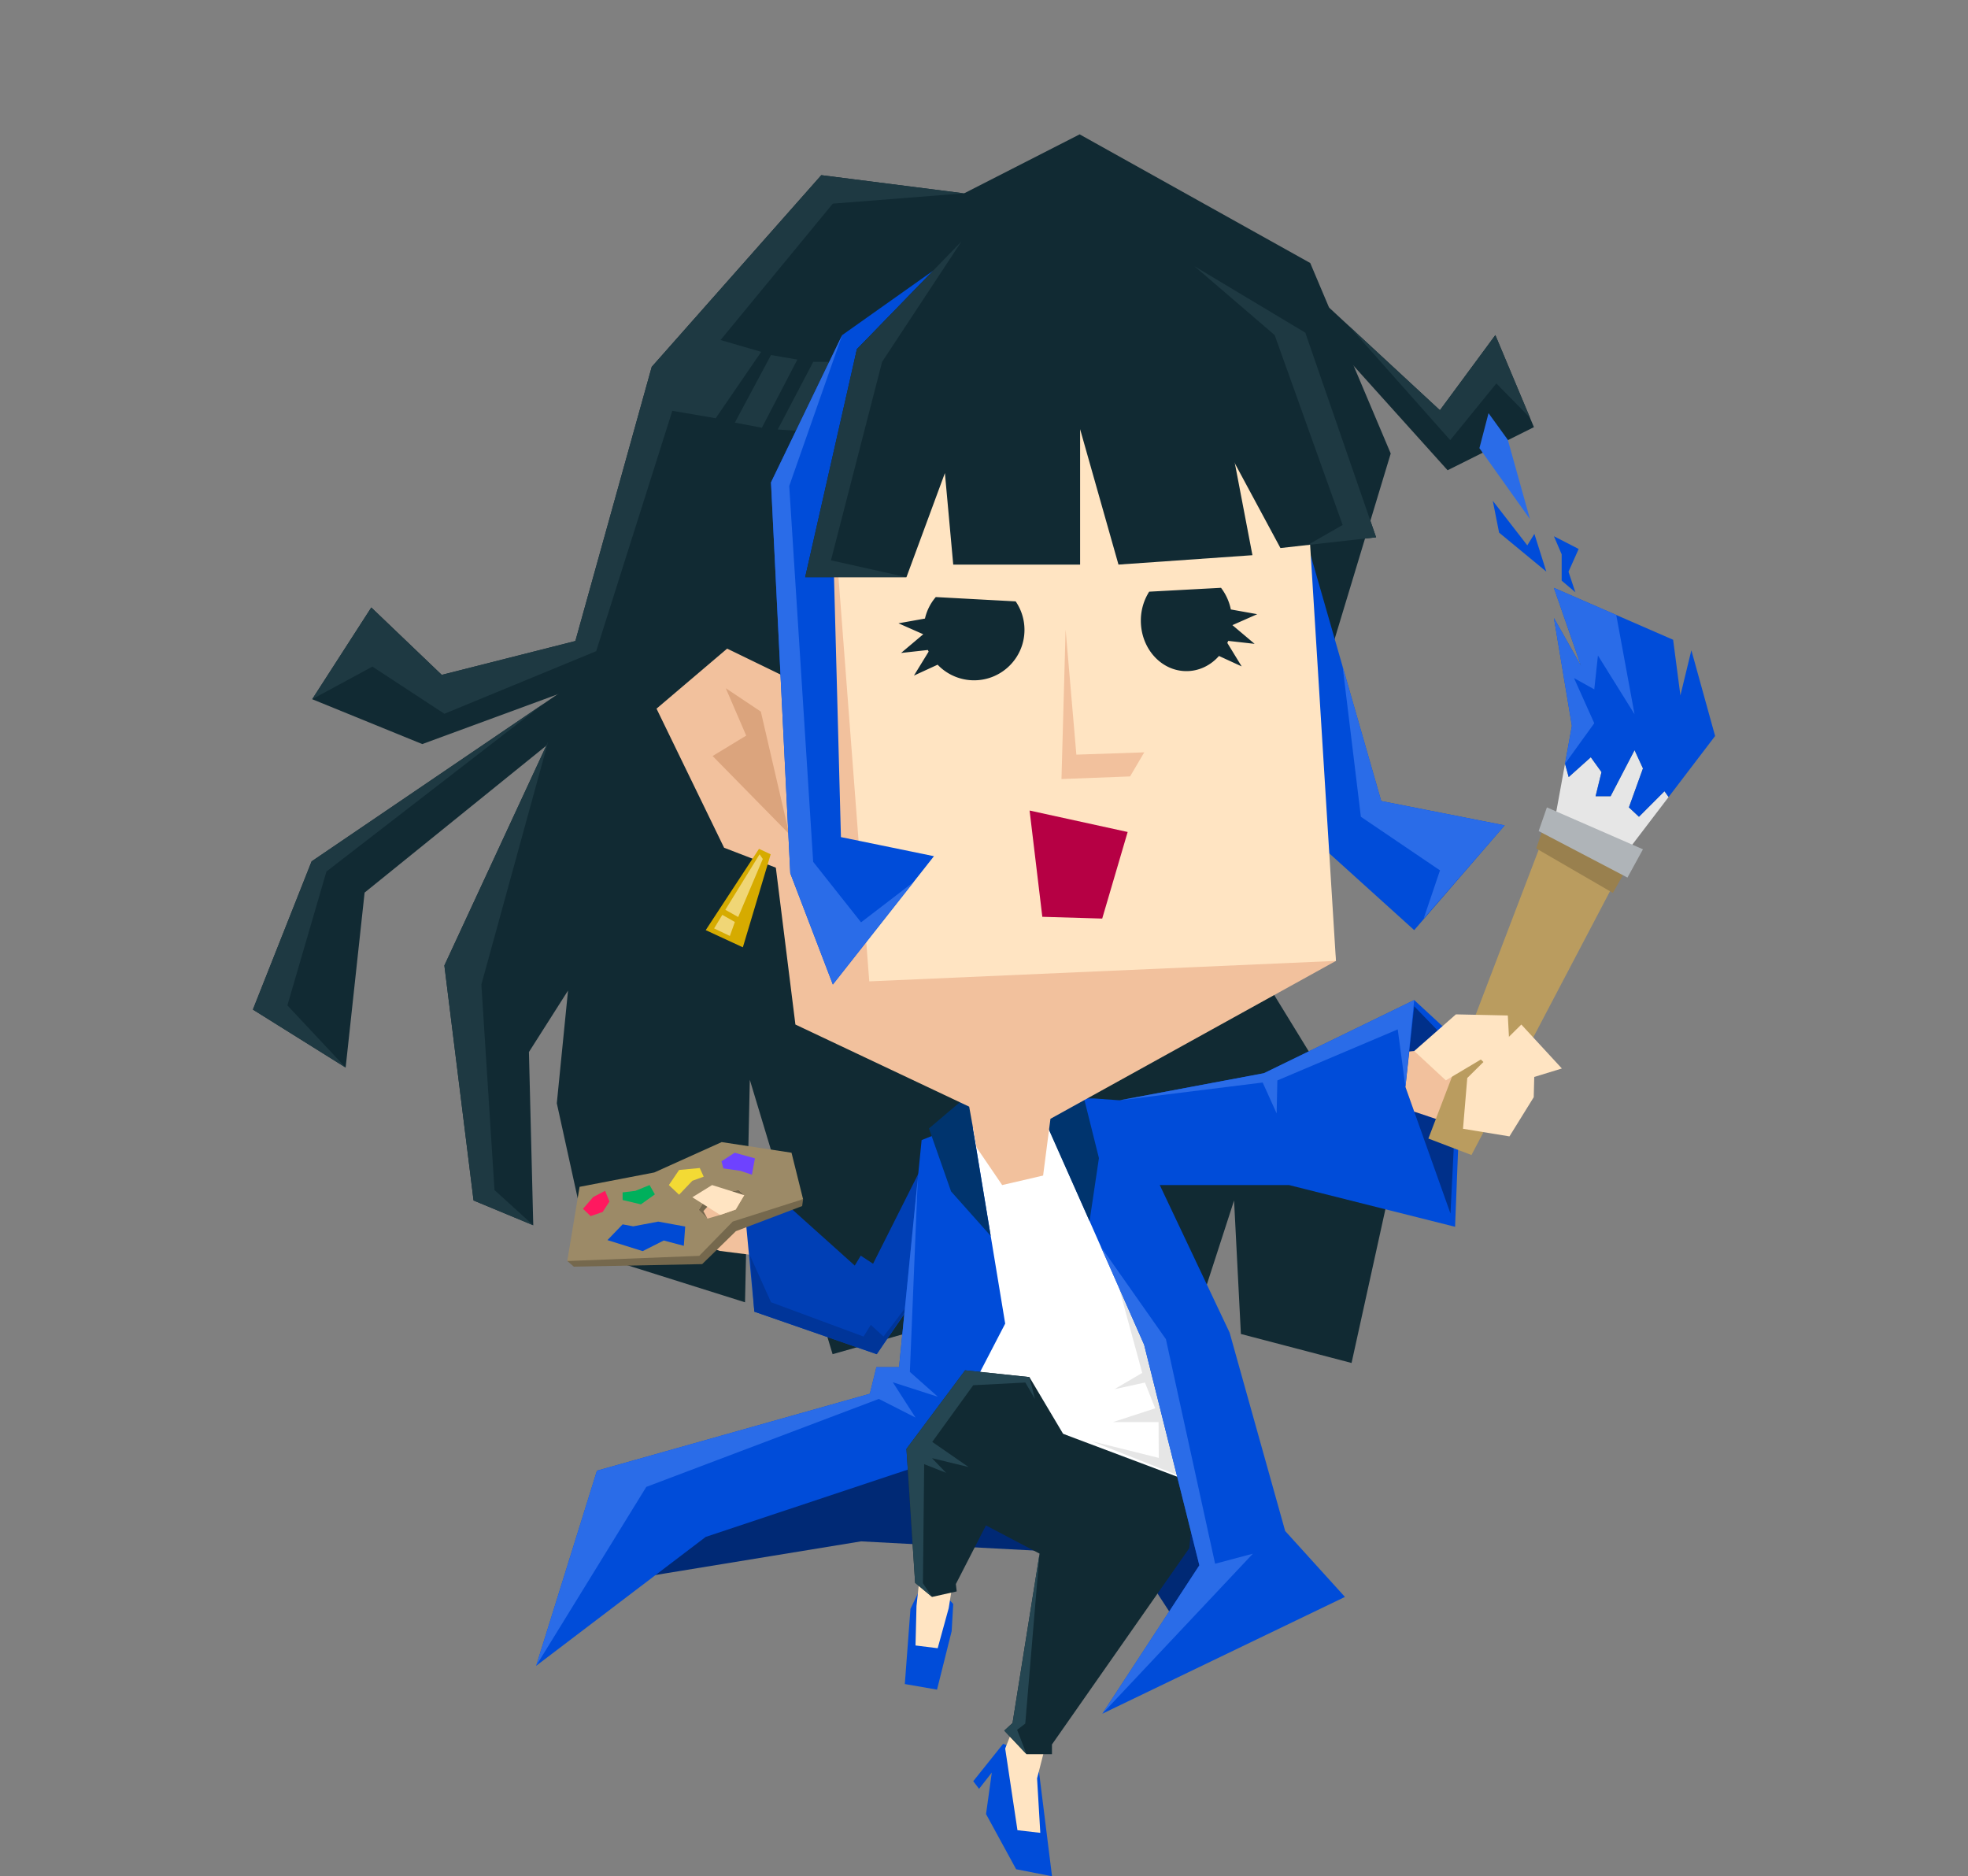<svg xmlns="http://www.w3.org/2000/svg" id="_レイヤー_2" data-name="レイヤー 2" viewBox="0 0 300 286"><rect x="0" y="0" width="300" height="286" fill="#808080" stroke="none"/><defs><style>.cls-3{fill:#1e3942}.cls-5{fill:#2a6ce8}.cls-6{fill:#ffe4c2}.cls-14{fill:#004cd9}.cls-15{fill:#75684d}.cls-18{fill:#112a33}.cls-29{fill:#f2c19d}</style></defs><g id="_レイヤー_2-2" data-name="レイヤー 2"><path d="M0 0h300v286H0z" style="fill:none"/><path d="M152.33 30.16 125.2 26.7 99.35 55.92 87.71 97.71l-20.37 5.16L56.6 92.6l-9.01 13.98 16.78 6.84 22.93-8.43-19.56 42.18 4.45 35.82 9.1 3.78-.66-26.41 5.96-9.37-1.71 17.18 5.03 22.89 23.66 7.45.73-33.92 12.62 41.83 46.86-13.29z" class="cls-18"/><path d="m119.56 185.96-3.91-8.86-4.35.09-2.03 8.95 1.08.96-2.77 2.8 2.15.78 5.87.74z" class="cls-29"/><path d="M141.6 175.71h6.37l.8 8.72-15.12 21.99-18.66-6.48-1.25-13.28 6.05-3.18 10.51 9.43.91-1.51 1.88 1.23z" style="fill:#003fb5"/><path d="m114.35 191.42 3.18 7.08 14.11 5.23 1.1-1.78 1.94 1.78 6.5-8.53-7.53 11.22-18.66-6.48z" style="fill:#003599"/><path d="m91.84 241.4 39.42-6.45 41.45 2.2 8.35 12.83 13.04-10.2-11.85-18.75-50.99-.73z" style="fill:#002975"/><path d="M189.16 143.39 212 180.64l-5.97 27.12-16.87-4.42-1.04-20.35-5.25 16.2-32.75-6.06 3.11-36.96z" class="cls-18"/><path d="m110.26 176.53 3.49 3.49-2.7 1.41 1 2.41-2.19.87.7 2.28-2.04.98.31 2.54-4.38-2.93 1.72-6.51.3-3.46z" class="cls-29"/><path d="m157.42 168.69-16.76 6.06.92 35.36-4.12 3.81 2.1 2.16-2.51 5.71 25.01-3.23 23.61 11.13.65-22.2-15.33-36.89z" style="fill:#fff"/><path d="m148.11 170.75-7.62 3.03-3.44 34.62h-3.45l-1 4.05L91 224.18l-9.27 29.74 25.85-19.65 34.79-11.58 10.86-20.93zm-2.8 73.74-.24 4.15-2.23 8.91-4.91-.85.86-11.46 1.36-2.83 3.32.13z" class="cls-14"/><path d="m140.41 238.36-.7 6.44-.15 6.02 3.38.42 1.68-6.11.8-5.02z" class="cls-6"/><path d="m158.4 270.2 1.97 15.8-5.47-1.07-4.59-8.41.88-6.33-1.94 2.48-.89-1.16 4.56-5.7 2.74 1.14z" class="cls-14"/><path d="m160.62 261.22-2.53 9.86.49 8.3-3.48-.4-1.87-12.45 1.98-5.05z" class="cls-6"/><path d="m162.06 218.56-5.14-8.65-9.8-1.03-8.94 11.97 1.32 20.42 2.58 2.15 3.76-.84-.13-1.12 7.52-14.66z" class="cls-18"/><path d="m182.25 226.15-.95 9.83-20.94 29.93v1.48h-3.88l-3.39-3.59 1.26-1.16 4.12-25.82-14.2-7.47-3.39-9.37 21.18-1.42z" class="cls-18"/><path d="m86.47 192.21 1.01.87 19.56-.39 5.14-5.02 10.1-3.83.14-1.06-8.23 1.27-5.48 2.72-3.45-2.77-10.3.73z" class="cls-15"/><path d="m120.66 175.71-10.65-1.62-10.27 4.63-11.39 2.19-1.88 11.31 20.12-.79 5.11-5.23 10.72-3.41-1.76-7.07Zm-8.51 8.66-2.37.82-1.94.57-1.33-1.33.61-.99 2.08-1.33 3.41-.71.84.78z" style="fill:#9c8a67"/><path d="m108.04 183.71-.82.9.63 1.15-1.34-1.33.73-1.16 4.02-1.61 1.35-.26.84.78-3.21.45z" class="cls-15"/><path d="m113.45 182.18-4.9-1.54-3.01 1.86 4.24 2.69 2.37-.82z" class="cls-6"/><path d="m90.43 182.46-1.56 1.8 1.17 1.11 1.83-.63 1.03-1.59-.66-1.63z" style="fill:#ff185f"/><path d="M94.91 181.76v1.16l2.79.66 2.13-1.52-.81-1.42-2.16.88z" style="fill:#00b05c"/><path d="m103.52 178.34-1.56 2.3 1.56 1.47 2.02-2.12 1.73-.63-.6-1.32z" style="fill:#f3da34"/><path d="m94.91 186.63-2.31 2.4 5.37 1.68 3.21-1.62 3.06.81.21-2.94-4.11-.75-3.81.72z" style="fill:#004ad4"/><path d="m109.98 177.02 2.01-1.31 3.09.86-.46 2.49-1.75-.59-2.6-.37z" style="fill:#6e42ff"/><path d="M81.73 253.92 91 224.18l41.6-11.73 1-4.05h3.45l2.86-28.79-1.21 29.51 4.27 3.79-6.87-2.21 3.46 5.38-5.59-2.84-35.45 13.41z" class="cls-5"/><path d="m142.08 243.42-1.39-2.08.19-18.16 3.34 1.32-2.15-2.23 5.58 1.35-5.54-3.83 6.25-8.64 7.94-.41 1.47 2.51-.85-3.34-9.8-1.03-8.94 11.97 1.32 20.42zm16.39-6.6-2.18 25.91-1.24.95 1.43 3.71-3.39-3.59 1.26-1.16z" style="fill:#254652"/><path d="m168.57 188.93 5.55 20.34-4.24 2.49 4.65-1.02 1.57 3.93-6.44 2.1h6.95l.03 5.46-10.25-2.55 14.17 5.6-3.85-21.01zm81.27-64.43-1.53-1.43 2.14-5.94-1.28-2.78-3.65 7.02h-2.29l.9-3.68-1.63-2.26-3.37 3.02-.56-2.03-1.69 9.25 10.64 4.79 6.84-8.97-.63-.88z" style="fill:#e6e6e6"/><path d="m257.83 99.12-1.67 6.88-1.11-8.48-18.17-7.91 4.13 11.89-4.13-7.3 2.74 16.44-1.05 5.78.56 2.03 3.37-3.02 1.63 2.26-.9 3.68h2.29l3.65-7.02 1.28 2.78-2.14 5.94 1.53 1.43 3.89-3.89.63.88 7.09-9.3zm-95.77 70.22 30.61-5.75 22.91-11.15 7.32 6.76-1.09 27.8-25.31-6.36H167z" class="cls-14"/><path d="m215.58 153.39 6.76 6.97-1.23 24.62-6.87-19.3z" style="fill:#00308a"/><path d="M224.57 170.75h-5.1l-3.89-1.3-1.34-3.77.59-5.4 10.45-1.01 4.09 4.17z" class="cls-29"/><path d="m217.74 173.55 6.57 2.51 23.78-45.28-11.83-5.71z" style="fill:#ba9c5f"/><path d="m221.94 154.62 7.91.17.6 11.3-4.71-4.59-5.34 3.18-4.82-4.47z" class="cls-6"/><path d="m231.91 156.17 6.18 6.7-4.21 1.29-.08 3.09-3.7 5.97-7.08-1.16.65-7.74z" class="cls-6"/><path d="m158.46 168.83 15.95 36.14 8.42 33.63-14.79 22.62 36.98-17.8-9.11-10.05-8.47-30.24-16.76-35.41-3.86-.28h-4.17z" class="cls-14"/><path d="m147.86 166.7-6.25 5.31 3.37 9.6 6.04 6.78-3.09-18.67zm14.2-.67h2.84l2.62 10.5-1.43 9.61-8.32-18.7z" style="fill:#00346e"/><path d="m143.78 31.1 20.8-10.62 35.15 19.61L212 69.13l-11.46 37.9z" class="cls-18"/><path d="m210.55 122.1-20.38-71.02 5.57 72.77 19.84 17.93 13.79-15.97z" class="cls-14"/><path d="m110.57 70.52 14.63-16.89h65.64l12.81 92.84-43.52 24.07-1.12 8.65-6.24 1.45-3.91-5.74-1.12-6.21-26.49-12.52z" class="cls-29"/><path d="M197.89 53.63H125.2l7.31 95.96 71.14-3.12z" class="cls-6"/><path d="m119.53 102.54-7.98-4.27-11.47 9.75 10.3 21.2 13.58 5.23z" class="cls-29"/><path d="m120.31 127.14-4.33-18.67-5.34-3.56 3.11 7.22-5.12 3.11z" style="fill:#dba47d"/><path d="m174.43 114.68-10.35.35-1.64-19.07-.63 22.79 10.46-.4z" class="cls-29"/><path d="m202.59 46.87 16.91 15.66 8.45-11.45 5.88 14.03-13.16 6.57-20.23-22.48zM96.94 97.71 47.5 131.3l-8.95 22.59 14.14 8.84 2.89-26.67 40.87-33.05zm6.62-2.38 18.24 8.86.94-27.09 21.04-26.02-14.99-14.27-24.34 22zm51.27-3.66-12.18-.66a7.6 7.6 0 0 0-1.65 3.28l-4.04.72 3.78 1.67-3.38 2.85 4.08-.45c.04.08.08.16.12.25l-2.24 3.65 3.61-1.66a7.68 7.68 0 0 0 5.55 2.38c4.25 0 7.69-3.44 7.69-7.69 0-1.61-.5-3.11-1.34-4.34m36.42 6.47-3.38-2.85 3.78-1.67-4.02-.72a8.1 8.1 0 0 0-1.5-3.3l-10.95.59a8.2 8.2 0 0 0-1.27 4.42c0 4.25 3.11 7.69 6.95 7.69 1.94 0 3.7-.88 4.96-2.31l3.46 1.59-2.19-3.58c.05-.1.09-.21.14-.31zm-12.41-44.97 16.35 30.37 14.58-1.64-12.12-35.03-12.42 2.86z" class="cls-18"/><path d="m158.89 139.75 9.13.27 3.88-13.2-14.95-3.27z" style="fill:#b60044"/><path d="m115.7 129.39 1.78.83-4.24 14.18-5.66-2.62z" style="fill:#d6ab00"/><path d="m235.43 125.66-1.25 3.67 11.69 6.78 2.1-3.74z" style="fill:#99804e"/><path d="m235.81 123.07-1.26 3.61 13.54 7.09 2.36-4.31z" style="fill:#afb4b8"/><path d="m235.72 87.13-7.2-5.94-.96-4.85 5.26 6.79 1.08-1.75z" class="cls-14"/><path d="m229.85 67.04 3.38 12.1-7.71-10.83 1.39-5.33z" class="cls-5"/><path d="M238.06 84.5v4.01l2.08 1.76-1.04-3.12 1.55-3.47-3.77-1.94z" class="cls-14"/><path d="m167.79 189.99 9.94 14.14 7.5 34.23 5.76-1.53-22.95 24.39 14.79-22.62-8.42-33.63zm2.89-22.27 21.8-2.71 2.13 4.71.11-5.03 18.35-7.78 1.17 8.77 1.34-13.24-22.91 11.15zm33.99-66.11 2.78 22.89 12.06 8.17-2.49 7.35 12.35-14.21-18.82-3.71zm33.9 14.81 1.05-5.78-2.74-16.44 4.13 7.3-4.13-11.89 9.5 4.13 2.79 15.14-5.58-8.96-.56 5.16-3.09-1.72 3.09 6.88z" class="cls-5"/><path d="m47.59 106.58 9.18-4.97 10.97 7.19 23.14-9.54 11.61-36.64 6.61 1.13 6.94-10.12-6.2-1.8 17.11-20.79 20.01-1.57-21.76-2.77-25.85 29.22-11.64 41.79-20.37 5.16L56.6 92.6z" class="cls-3"/><path d="m112.02 64.42 5.51-10.3 4.02.69-5.41 10.39zm6.54 1.05 5.41-10.32h4l-3.03 10.74z" class="cls-3"/><path d="m126.74 73.06 1.45 54.54 14.18 2.91-15.41 19.56-6.49-16.96-2.94-59.58 10.85-22.45 13.95-9.88-11.71 12.04z" class="cls-14"/><path d="m178.54 42.23 7.13 14.94 5.25 27.46-20.42 1.43-5.85-20.64v20.64h-19.34l-1.27-13.95-5.86 15.87h-15.44l7.88-34.74 13.85-14.26z" class="cls-18"/><path d="m128.38 51.08-10.85 22.45 2.94 59.58 6.49 16.96 12.31-15.62-8.01 6.14-7.3-9.22-3.65-57.29z" class="cls-5"/><path d="m38.55 153.89 8.95-22.59 35.32-24-33.06 25.55-5.95 20.4 8.88 9.48zm45.01-40.84-15.82 34.12 4.45 35.82 9.1 3.78-5.91-5.37-2-31.33zm63-76.24-15.94 16.43-7.88 34.74h15.44l-11.51-2.57 7.8-30.26zm35.52 3.77 16.9 10.13 10.79 31.19-10.42 1.17 5.32-3.05-10.36-28.94zm23.48 9.04 15.51 17.47 7.03-8.64 5.13 5.22-5.28-12.59-8.45 11.45z" class="cls-3"/><path d="m115.79 130.22-5.22 8.46 1.96 1.1 3.75-8.85zm-5.68 9.23-1.25 2.07 2.4 1.15.76-2.13z" style="fill:#f0d676"/></g></svg>